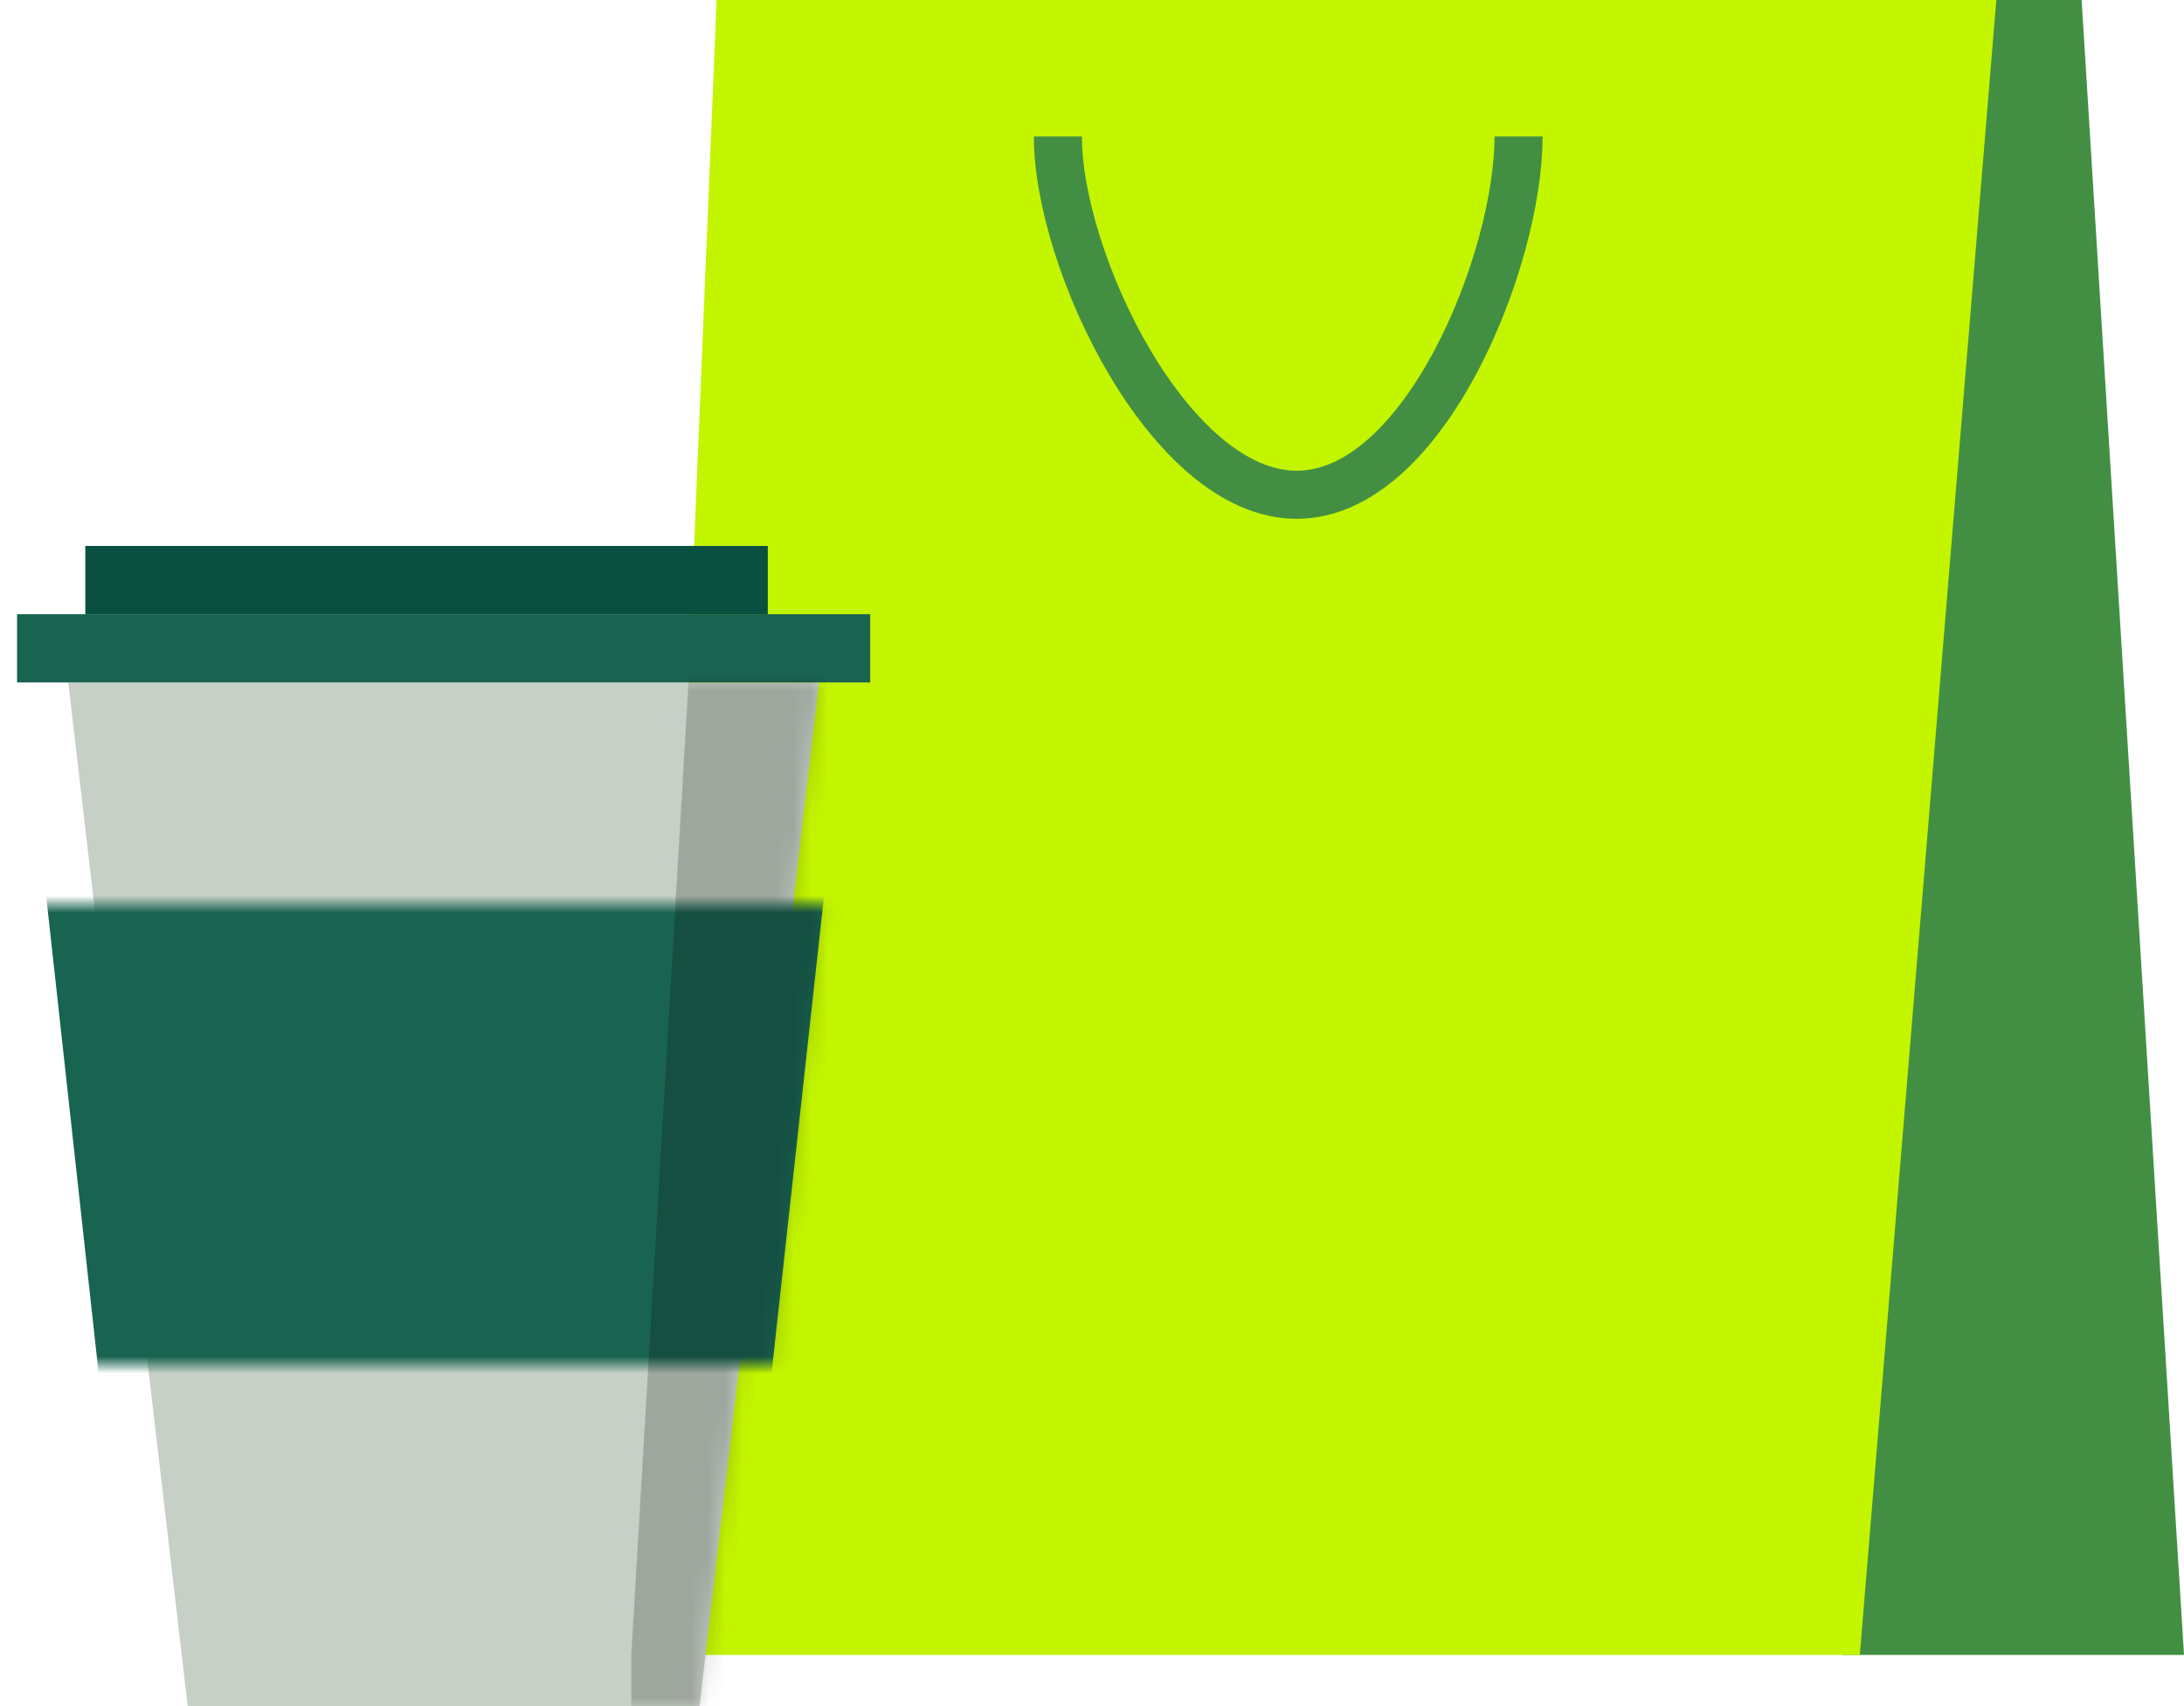 <svg fill="none" viewBox="0 0 128 100" xmlns="http://www.w3.org/2000/svg" xmlns:xlink="http://www.w3.org/1999/xlink"><mask id="a" height="27" maskUnits="userSpaceOnUse" width="54" x="0" y="53"><path d="m0 53h54v27h-54z" fill="#d9d9d9"/></mask><mask id="b" height="60" maskUnits="userSpaceOnUse" width="49" x="1" y="40"><path d="m4 40h44l-7 60h-30z" fill="#c6d0c6"/><g fill="none" mask="url(#c)"><path d="m1 37h49l-7.146 65h-34.708z" fill="#196351"/></g></mask><mask id="c" fill="none" height="27" maskUnits="userSpaceOnUse" width="54" x="0" y="53"><path d="m0 53h54v27h-54z" fill="#d9d9d9"/></mask><path d="m108 0h14l6 97h-20z" fill="#428f44"/><path d="m42 0h75l-8 97h-71z" fill="#c3f500"/><path d="m89 8c0 7.27-5.544 21-13 21s-14-13.73-14-21" stroke="#428f44" stroke-width="2.817"/><path d="m4 40h44l-7 60h-30z" fill="#c6d0c6"/><g mask="url(#a)"><path d="m1 37h49l-7.146 65h-34.708z" fill="#196351"/></g><path d="m1 36h50v4h-50z" fill="#196351"/><path d="m5 32h40v4h-40z" fill="#0a5041"/><g mask="url(#b)"><path d="m41 29h14v74h-18v-6z" fill="#000" fill-opacity=".2"/></g></svg>